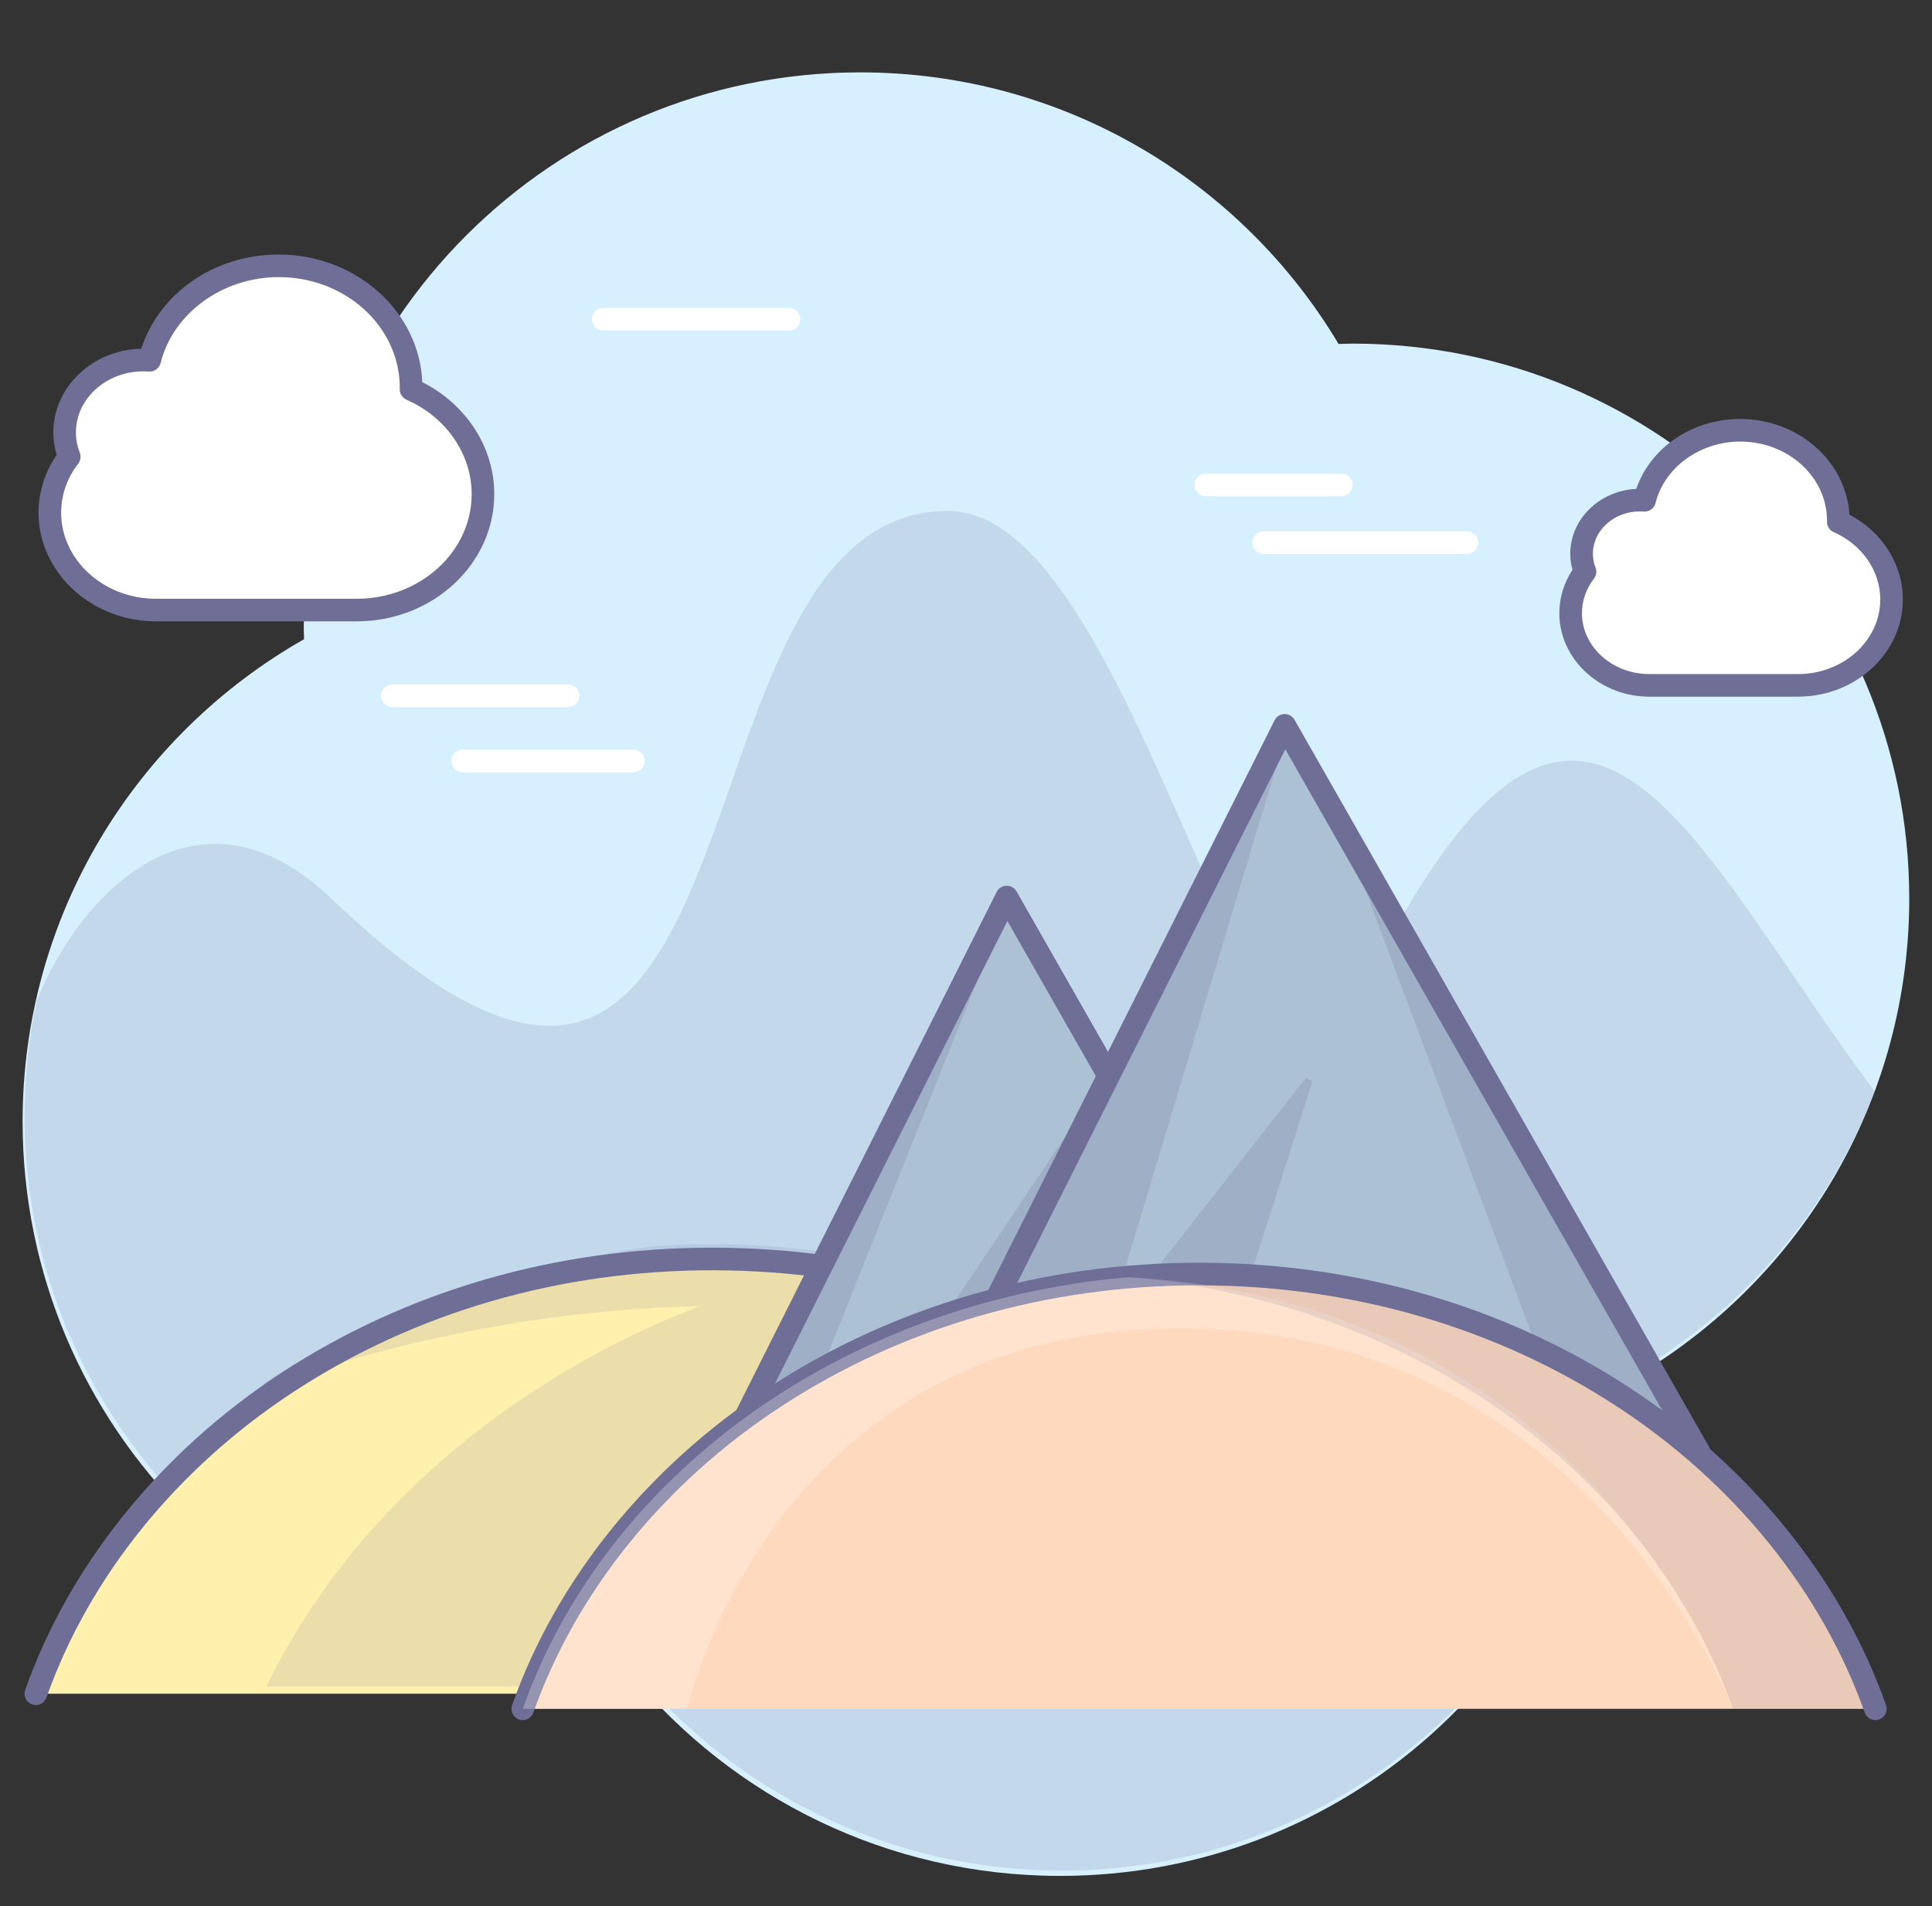 <?xml version="1.0" encoding="UTF-8"?> <svg xmlns:xlink="http://www.w3.org/1999/xlink" xmlns="http://www.w3.org/2000/svg" xml:space="preserve" style="enable-background:new 0 0 256.5 253.117;" viewBox="0 0 256.5 253.117" height="253.117px" width="256.5px" y="0px" x="0px" id="Layer_1" version="1.1"><rect x="0" y="0" width="256.5" height="253.117" fill="#333333" stroke="none"/> <path d="M253.479,119.326c0-40.701-33.074-73.693-73.871-73.693c-0.635,0-1.262,0.029-1.893,0.046 c-12.881-21.591-36.498-36.067-63.514-36.067c-40.798,0-73.871,32.995-73.871,73.696c0,0.529,0.029,1.049,0.04,1.576 C18.056,97.563,3,121.491,3,148.941c0,40.699,33.073,73.688,73.872,73.688c2.32,0,4.612-0.118,6.878-0.325 c13.551,16.375,34.051,26.813,56.998,26.813c37.711,0,68.793-28.192,73.289-64.596C237.488,172.174,253.479,147.618,253.479,119.326 z" style="fill:#D6F0FF;"></path> <g style="display:none;" id="Layer_3"> <g style="display:inline;"> <path d="M85.16,142.542c0-11.563-10.059-20.936-22.467-20.936 c-0.194,0-0.385,0.009-0.576,0.014c-3.917-6.134-11.102-10.245-19.318-10.245c-12.409,0-22.469,9.372-22.469,20.936 c0,0.149,0.009,0.297,0.012,0.446c-6.785,3.603-11.365,10.399-11.365,18.198c0,11.562,10.059,20.934,22.468,20.934 c0.705,0,1.403-0.033,2.092-0.094c4.122,4.65,10.358,7.617,17.335,7.617c11.471,0,20.925-8.01,22.293-18.35 C80.297,157.555,85.16,150.579,85.16,142.542z" style="fill:#D7F7E4;stroke:#CCCCDE;stroke-width:3;"></path> <path d="M62.314,120.853c-0.193,0-0.384,0.009-0.575,0.014 c-3.141-4.918-8.383-8.534-14.573-9.775c4.898,1.229,9.023,4.208,11.558,8.175c0.165-0.004,2.416,3.886,2.583,3.886 c10.648,0,15.601,5.738,15.601,15.66c0,6.896-2.583,11.291-8.704,14.302c-1.173,8.875-9.287,15.748-19.129,15.748 c-5.99,0-11.34-2.544-14.877-6.532c-0.591,0.05-1.189,0.077-1.794,0.077c-10.649,0-19.013-5.048-19.013-14.968 c0-6.683,2.99-9.973,8.432-13.938c-0.145-0.855-0.75-8.421,1.267-10.437c4.792-4.793,6.963-8.909,11.25-11.038 c-8.414,3.025-14.385,10.627-14.385,19.536c0,0.147,0.009,0.3,0.012,0.447c-6.787,3.604-11.366,10.396-11.366,18.195 c0,11.562,10.059,20.938,22.468,20.938c0.707,0,1.403-0.035,2.093-0.098c4.121,4.648,10.356,7.617,17.336,7.617 c11.469,0,20.924-8.012,22.291-18.354c7.133-3.507,11.997-10.479,11.997-18.521C84.783,130.227,74.724,120.853,62.314,120.853z" style="opacity:0.1;fill:#6E6E96;enable-background:new ;"></path> <path d="M30.336,153.865c0,0,11.635,2.277,11.635,13.662 c0,0,3.132,19.342-8.976,33.026h27.96c-0.277-0.388-24.422-32.645,2.449-51.815C47.016,158.107,30.336,153.865,30.336,153.865z" style="fill:#EDE3DA;stroke:#CCCCDE;stroke-width:3;"></path> <g> <path d="M37.703,131.025" style="fill:#D57E58;"></path> </g> <path d="M56.43,153.833c0,0-17.654,22.793-4.085,46.722h8.611 C60.955,200.555,43.04,175.518,56.43,153.833z" style="opacity:0.11;fill:#6E6E96;enable-background:new ;"></path> </g> <g style="display:inline;"> <path d="M255,141.26c0-10.828-9.42-19.604-21.04-19.604 c-0.183,0-0.36,0.008-0.539,0.013c-3.669-5.744-10.396-9.595-18.091-9.595c-11.62,0-21.041,8.777-21.041,19.604 c0,0.141,0.009,0.279,0.012,0.418c-6.354,3.375-10.644,9.739-10.644,17.043c0,10.825,9.421,19.604,21.04,19.604 c0.66,0,1.312-0.032,1.96-0.089c3.858,4.354,9.698,7.134,16.233,7.134c10.737,0,19.596-7.499,20.875-17.185 C250.445,155.316,255,148.786,255,141.26z" style="fill:#D7F7E4;stroke:#CCCCDE;stroke-width:3;"></path> <path d="M233.605,120.949c-0.185,0-0.358,0.008-0.539,0.012 c-2.94-4.606-7.854-7.992-13.646-9.154c4.586,1.15,8.449,3.94,10.822,7.655c0.154-0.004,2.263,3.639,2.419,3.639 c9.971,0,14.608,5.374,14.608,14.665c0,6.459-2.42,10.573-8.148,13.396c-1.1,8.311-8.698,14.742-17.914,14.742 c-5.607,0-10.619-2.381-13.934-6.117c-0.558,0.047-1.112,0.072-1.683,0.072c-9.975,0-17.806-4.729-17.806-14.017 c0-6.258,2.8-9.34,7.896-13.056c-0.139-0.807-0.701-7.885,1.188-9.772c4.484-4.488,6.521-8.343,10.533-10.337 c-7.879,2.833-13.471,9.952-13.471,18.292c0,0.14,0.006,0.275,0.012,0.418c-6.354,3.373-10.646,9.736-10.646,17.041 c0,10.824,9.421,19.604,21.041,19.604c0.661,0,1.313-0.032,1.959-0.09c3.859,4.355,9.699,7.135,16.234,7.135 c10.739,0,19.594-7.5,20.875-17.188c6.68-3.285,11.231-9.812,11.231-17.342C254.646,129.727,245.227,120.949,233.605,120.949z" style="opacity:0.1;fill:#6E6E96;enable-background:new ;"></path> <path d="M203.66,151.861c0,0,10.896,2.133,10.896,12.797 c0,0,2.934,18.109-8.406,30.927h26.184c-0.26-0.358-22.87-30.565,2.294-48.521C219.279,155.836,203.66,151.861,203.66,151.861z" style="fill:#EDE3DA;stroke:#CCCCDE;stroke-width:3;"></path> <g> <path d="M210.561,130.477" style="fill:#D57E58;"></path> </g> <path d="M228.096,151.833c0,0-16.531,21.345-3.824,43.752h8.063 C232.333,195.585,215.557,172.139,228.096,151.833z" style="opacity:0.11;fill:#6E6E96;enable-background:new ;"></path> </g> <g style="display:inline;"> <path d="M218.298,143.02c0-16.622-14.461-30.095-32.299-30.095 c-0.278,0-0.554,0.012-0.828,0.019c-5.632-8.817-15.959-14.729-27.771-14.729c-17.838,0-32.301,13.475-32.301,30.096 c0,0.215,0.014,0.429,0.018,0.646c-9.755,5.182-16.339,14.945-16.339,26.156c0,16.621,14.462,30.098,32.3,30.098 c1.014,0,2.018-0.05,3.008-0.139c5.926,6.688,14.889,10.951,24.921,10.951c16.489,0,30.081-11.515,32.048-26.379 C211.307,164.602,218.298,154.572,218.298,143.02z" style="fill:#D7F7E4;stroke:#CCCCDE;stroke-width:3;"></path> <path d="M185.456,111.841c-0.276,0-0.552,0.012-0.827,0.019 c-4.516-7.071-12.051-12.269-20.949-14.052c7.041,1.766,12.971,6.049,16.614,11.751c0.237-0.006,3.474,5.586,3.713,5.586 c15.308,0,22.429,8.248,22.429,22.511c0,9.914-3.715,16.231-12.513,20.562c-1.687,12.754-13.353,22.635-27.5,22.635 c-8.61,0-16.302-3.655-21.387-9.396c-0.851,0.071-1.71,0.114-2.58,0.114c-15.31,0-27.332-7.254-27.332-21.516 c0-9.604,4.298-14.337,12.12-20.039c-0.209-1.234-1.077-12.104,1.82-15.002c6.89-6.89,10.011-12.808,16.174-15.868 c-12.096,4.349-20.679,15.277-20.679,28.08c0,0.215,0.011,0.429,0.017,0.646c-9.756,5.178-16.34,14.947-16.34,26.156 c0,16.621,14.461,30.097,32.3,30.097c1.017,0,2.017-0.049,3.008-0.136c5.925,6.688,14.89,10.949,24.922,10.949 c16.487,0,30.078-11.516,32.046-26.379c10.254-5.043,17.244-15.07,17.244-26.623C217.756,125.314,203.295,111.841,185.456,111.841 z" style="opacity:0.1;fill:#6E6E96;enable-background:new ;"></path> <path d="M139.484,159.296c0,0,16.727,3.272,16.727,19.644 c0,0,4.504,27.807-12.904,47.479h40.195c-0.398-0.556-35.107-46.922,3.521-74.483 C163.464,165.396,139.484,159.296,139.484,159.296z" style="fill:#EDE3DA;stroke:#CCCCDE;stroke-width:3;"></path> <g> <path d="M150.077,126.465" style="fill:#D57E58;"></path> </g> <path d="M176.997,159.251c0,0-25.378,32.767-5.873,67.164h12.378 C183.502,226.415,157.748,190.423,176.997,159.251z" style="opacity:0.11;fill:#6E6E96;enable-background:new ;"></path> </g> <g style="display:inline;"> <path d="M146.461,144.131c0-13.645-11.873-24.707-26.517-24.707 c-0.229,0-0.454,0.01-0.68,0.016c-4.624-7.239-13.102-12.092-22.8-12.092c-14.644,0-26.518,11.063-26.518,24.707 c0,0.178,0.012,0.354,0.015,0.529c-8.01,4.251-13.414,12.271-13.414,21.477c0,13.646,11.872,24.707,26.518,24.707 c0.832,0,1.655-0.041,2.469-0.105c4.864,5.484,12.224,8.984,20.46,8.984c13.537,0,24.695-9.45,26.309-21.652 C140.721,161.85,146.461,153.617,146.461,144.131z" style="fill:#D7F7E4;stroke:#CCCCDE;stroke-width:3;"></path> <path d="M119.498,118.535c-0.228,0-0.452,0.009-0.679,0.015 c-3.707-5.805-9.894-10.072-17.199-11.537c5.78,1.45,10.648,4.966,13.641,9.647c0.194-0.005,2.851,4.586,3.048,4.586 c12.567,0,18.414,6.771,18.414,18.48c0,8.139-3.05,13.325-10.271,16.881c-1.384,10.472-10.961,18.584-22.576,18.584 c-7.069,0-13.384-3.004-17.559-7.715c-0.698,0.061-1.404,0.096-2.118,0.096c-12.568,0-22.438-5.957-22.438-17.664 c0-7.885,3.528-11.771,9.949-16.452c-0.171-1.015-0.884-9.938,1.496-12.316c5.655-5.657,8.218-10.515,13.277-13.028 c-9.93,3.571-16.978,12.542-16.978,23.053c0,0.177,0.01,0.353,0.015,0.528c-8.011,4.25-13.415,12.271-13.415,21.477 c0,13.645,11.873,24.706,26.518,24.706c0.834,0,1.655-0.04,2.469-0.108c4.864,5.488,12.224,8.988,20.461,8.988 c13.536,0,24.693-9.451,26.311-21.656c8.418-4.141,14.158-12.371,14.158-21.854C146.016,129.598,134.143,118.535,119.498,118.535z" style="opacity:0.1;fill:#6E6E96;enable-background:new ;"></path> <path d="M81.757,157.494c0,0,13.731,2.688,13.731,16.128 c0,0,3.697,22.823-10.595,38.978h33c-0.328-0.455-28.824-38.521,2.89-61.151C101.443,162.502,81.757,157.494,81.757,157.494z" style="fill:#EDE3DA;stroke:#CCCCDE;stroke-width:3;"></path> <g> <path d="M90.453,130.541" style="fill:#D57E58;"></path> </g> <path d="M112.553,157.458c0,0-20.835,26.899-4.821,55.142h10.162 C117.894,212.6,96.75,183.049,112.553,157.458z" style="opacity:0.11;fill:#6E6E96;enable-background:new ;"></path> </g> <g style="display:inline;"> <path d="M253.684,168.268c0-12.345-10.74-22.35-23.988-22.35 c-0.201,0-0.405,0.008-0.609,0.014c-4.188-6.549-11.854-10.938-20.625-10.938c-13.248,0-23.984,10.007-23.984,22.35 c0,0.161,0.012,0.318,0.014,0.479c-7.244,3.85-12.135,11.104-12.135,19.432c0,12.349,10.735,22.354,23.984,22.354 c0.753,0,1.497-0.039,2.229-0.104c4.4,4.97,11.062,8.136,18.513,8.136c12.245,0,22.339-8.554,23.799-19.594 C248.49,184.295,253.684,176.85,253.684,168.268z" style="fill:#D7F7E4;stroke:#CCCCDE;stroke-width:3;"></path> <path d="M229.292,145.111c-0.206,0-0.409,0.011-0.614,0.016 c-3.354-5.251-8.949-9.111-15.558-10.438c5.229,1.312,9.633,4.492,12.339,8.728c0.175-0.004,2.579,4.149,2.757,4.149 c11.368,0,16.655,6.123,16.655,16.718c0,7.362-2.757,12.055-9.291,15.271c-1.252,9.473-9.915,16.813-20.423,16.813 c-6.396,0-12.106-2.72-15.884-6.979c-0.631,0.055-1.271,0.086-1.916,0.086c-11.368,0-20.299-5.389-20.299-15.979 c0-7.135,3.188-10.646,9.002-14.885c-0.156-0.918-0.805-8.987,1.353-11.142c5.116-5.116,7.435-9.514,12.011-11.784 c-8.98,3.229-15.357,11.346-15.357,20.854c0,0.158,0.014,0.316,0.018,0.479c-7.246,3.847-12.139,11.104-12.139,19.429 c0,12.344,10.738,22.351,23.988,22.351c0.754,0,1.496-0.034,2.231-0.101c4.401,4.967,11.06,8.133,18.509,8.133 c12.245,0,22.338-8.554,23.799-19.593c7.615-3.742,12.812-11.19,12.812-19.771C253.279,155.118,242.541,145.111,229.292,145.111z" style="opacity:0.1;fill:#6E6E96;enable-background:new ;"></path> <path d="M195.15,180.355c0,0,12.422,2.431,12.422,14.588 c0,0,3.345,20.646-9.584,35.259h29.853c-0.296-0.41-26.073-34.847,2.615-55.317C212.96,184.887,195.15,180.355,195.15,180.355z" style="fill:#EDE3DA;stroke:#CCCCDE;stroke-width:3;"></path> <g> <path d="M203.018,155.975" style="fill:#D57E58;"></path> </g> <path d="M223.01,180.322c0,0-18.847,24.334-4.361,49.88h9.192 C227.841,230.202,208.714,203.473,223.01,180.322z" style="opacity:0.11;fill:#6E6E96;enable-background:new ;"></path> </g> <g style="display:inline;"> <path d="M89.418,166.416c0-13.111-11.408-23.738-25.479-23.738 c-0.22,0-0.436,0.008-0.653,0.014c-4.443-6.954-12.589-11.613-21.907-11.613c-14.071,0-25.48,10.629-25.48,23.736 c0,0.17,0.011,0.336,0.015,0.507c-7.695,4.086-12.889,11.795-12.889,20.641c0,13.106,11.407,23.736,25.479,23.736 c0.8,0,1.59-0.041,2.372-0.104c4.674,5.271,11.745,8.639,19.659,8.639c13.007,0,23.729-9.082,25.279-20.81 C83.903,183.439,89.418,175.531,89.418,166.416z" style="fill:#D7F7E4;stroke:#CCCCDE;stroke-width:3;"></path> <path d="M63.511,141.822c-0.219,0-0.435,0.01-0.652,0.015 c-3.562-5.577-9.506-9.678-16.525-11.085c5.553,1.393,10.231,4.771,13.106,9.27c0.186-0.004,2.739,4.406,2.928,4.406 c12.076,0,17.692,6.506,17.692,17.758c0,7.82-2.929,12.806-9.87,16.222c-1.33,10.063-10.531,17.854-21.693,17.854 c-6.792,0-12.859-2.886-16.871-7.412c-0.67,0.058-1.348,0.092-2.035,0.092c-12.076,0-21.561-5.723-21.561-16.975 c0-7.574,3.391-11.308,9.561-15.807c-0.165-0.975-0.85-9.549,1.437-11.836c5.435-5.434,7.896-10.103,12.758-12.516 c-9.541,3.43-16.313,12.051-16.313,22.146c0,0.17,0.01,0.338,0.014,0.508c-7.696,4.084-12.889,11.792-12.889,20.64 c0,13.105,11.407,23.734,25.479,23.734c0.801,0,1.591-0.039,2.373-0.104c4.674,5.271,11.745,8.639,19.659,8.639 c13.006,0,23.728-9.081,25.278-20.809c8.089-3.979,13.604-11.893,13.604-21.002C88.991,152.449,77.583,141.822,63.511,141.822z" style="opacity:0.1;fill:#6E6E96;enable-background:new ;"></path> <path d="M27.248,179.256c0,0,13.193,2.583,13.193,15.496 c0,0,3.553,21.932-10.179,37.45h31.707c-0.314-0.437-27.694-37.015,2.777-58.759C46.163,184.066,27.248,179.256,27.248,179.256z" style="fill:#EDE3DA;stroke:#CCCCDE;stroke-width:3;"></path> <g> <path d="M35.603,153.357" style="fill:#D57E58;"></path> </g> <path d="M56.838,179.221c0,0-20.02,25.848-4.633,52.981h9.764 C61.969,232.202,41.654,203.811,56.838,179.221z" style="opacity:0.11;fill:#6E6E96;enable-background:new ;"></path> </g> </g> <g style="opacity:0.19;enable-background:new ;"> <path d="M181.021,131.354c-14.875,30.063-29.301-63.501-55.152-63.501 c-39.147,0-21.355,109.305-81.848,51.502c-18.077-17.273-33.719-0.206-39.155,13.605c-1.042,4.929-1.595,10.038-1.595,15.275 c0,40.699,33.073,73.689,73.872,73.689c2.319,0,4.612-0.119,6.878-0.326c13.551,16.375,34.051,26.813,56.999,26.813 c37.711,0,68.793-28.192,73.289-64.597c15.762-8.299,28.145-22.117,34.574-38.873C223.695,111.208,210.001,72.783,181.021,131.354z" style="fill:#6E6E96;"></path> </g> <g> <path d="M184.333,224.928c-11.815-33.438-47.545-57.738-89.788-57.738s-77.971,24.304-89.789,57.738" style="fill:#FFF0AD;"></path> <path d="M184.333,226.428c-0.618,0-1.196-0.385-1.414-1c-5.676-16.062-17.356-30.5-32.891-40.652 c-16.1-10.523-35.286-16.086-55.483-16.086c-20.197,0-39.382,5.562-55.483,16.087c-15.533,10.153-27.214,24.59-32.892,40.651 c-0.275,0.78-1.133,1.189-1.914,0.914c-0.781-0.276-1.19-1.133-0.914-1.914c5.895-16.678,17.998-31.651,34.079-42.163 c16.59-10.844,36.343-16.575,57.125-16.575c20.782,0,40.535,5.731,57.125,16.574c16.081,10.511,28.184,25.485,34.077,42.164 c0.276,0.781-0.133,1.639-0.914,1.914C184.668,226.4,184.499,226.428,184.333,226.428z" style="fill:#6E6E96;"></path> </g> <g style="opacity:0.14;enable-background:new ;"> <path d="M94.545,165.727c-2.713,0-5.397,0.104-8.052,0.299c-16.138,2.367-34.463,7.502-51.109,17.985 c1.397-0.854,27.481-11.083,60.7-11.083c0,0-40.515,11.723-59.929,50.536h58.194l33.421-52.462 C117.439,167.598,106.244,165.727,94.545,165.727z M35.384,184.011c-0.034,0.021-0.068,0.042-0.102,0.063 C35.283,184.073,35.324,184.048,35.384,184.011z" style="fill:#6E6E96;"></path> <path d="M94.624,223.964H35.346l0.362-0.724c16.243-32.475,47.557-46.19,57.284-49.783 c-31.157,0.594-55.642,9.94-57.347,10.979l-0.094,0.06l-0.623-0.775l0.148-0.108l0.479,0.682l-0.438-0.706 c14.466-9.11,31.727-15.186,51.303-18.058c2.744-0.203,5.465-0.304,8.125-0.304c11.477,0,22.708,1.783,33.381,5.301l0.611,0.201 L94.624,223.964z M36.968,222.964h57.106l32.927-51.687c-12.845-4.144-26.436-5.791-40.472-4.753 c-17.113,2.511-32.458,7.495-45.685,14.837c9.728-3.294,30.667-8.934,55.239-8.934l0.139,0.98 C95.822,173.524,56.198,185.374,36.968,222.964z" style="fill:#6E6E96;"></path> </g> <g> <g> <polygon points="92.313,201.445 133.659,119.129 177.49,196.02" style="fill:#ACC1D4;"></polygon> <path d="M92.312,202.945c-0.501,0-0.972-0.251-1.25-0.673c-0.296-0.447-0.331-1.021-0.089-1.5 l41.346-82.317c0.249-0.494,0.749-0.812,1.302-0.826c0.556-0.016,1.069,0.276,1.342,0.757l43.831,76.89 c0.257,0.45,0.263,1,0.018,1.455c-0.246,0.455-0.709,0.752-1.225,0.785l-85.178,5.426 C92.376,202.944,92.345,202.945,92.312,202.945z M133.743,122.304l-38.916,77.478l80.17-5.107L133.743,122.304z" style="fill:#6E6E96;"></path> </g> <g> <polygon points="118.603,199.771 170.561,96.327 225.641,192.952" style="fill:#ACC1D4;"></polygon> <path d="M118.603,201.271c-0.501,0-0.972-0.251-1.25-0.672c-0.296-0.448-0.331-1.021-0.089-1.501 L169.22,95.654c0.249-0.494,0.749-0.812,1.302-0.826c0.557-0.008,1.069,0.277,1.342,0.757l55.08,96.625 c0.257,0.45,0.263,1,0.018,1.455c-0.246,0.455-0.709,0.752-1.225,0.785l-107.038,6.819 C118.667,201.271,118.634,201.271,118.603,201.271z M170.645,99.502l-49.527,98.606l102.03-6.5L170.645,99.502z" style="fill:#6E6E96;"></path> </g> <g style="opacity:0.22;enable-background:new ;"> <polygon points="118.964,199.029 225.641,192.952 179.432,111.888 206.941,185.309 161.552,181.834 173.75,143.465 145.521,179.514 170.561,96.327" style="fill:#6E6E96;"></polygon> <path d="M118.129,199.578l51.984-103.476l0.926,0.369l-24.272,80.642l26.59-33.957l0.87,0.46 l-12.007,37.768l43.979,3.366l-27.234-72.687l0.902-0.423l46.608,81.765L118.129,199.578z M168.422,101.698l-48.623,96.782 l105.008-5.981l-42.713-74.932l25.591,68.3l-46.801-3.583l11.549-36.326l-26.518,33.864l-0.872-0.453L168.422,101.698z" style="fill:#6E6E96;"></path> </g> <g style="opacity:0.22;enable-background:new ;"> <polygon points="118.999,199.582 92.313,201.445 133.659,119.129 103.743,193.871 113.632,193.24 146.379,144.457" style="fill:#6E6E96;"></polygon> <path d="M91.472,202.005l41.74-83.101l0.911,0.411l-29.622,74.006l8.853-0.564l32.61-48.578l0.863,0.501 l-27.508,55.381l-0.286,0.021L91.472,202.005z M128.812,129.892l-35.659,70.994l25.525-1.782l23.841-48l-28.61,42.62 l-10.925,0.697L128.812,129.892z" style="fill:#6E6E96;"></path> </g> </g> <g> <path d="M248.98,226.928c-11.816-33.438-47.547-57.738-89.789-57.738s-77.97,24.304-89.79,57.738" style="fill:#FFD9BD;"></path> <path d="M69.402,228.428c-0.166,0-0.334-0.027-0.5-0.086c-0.781-0.276-1.19-1.133-0.914-1.914 c5.896-16.678,17.999-31.651,34.08-42.163c16.59-10.844,36.344-16.575,57.124-16.575c20.781,0,40.535,5.731,57.125,16.574 c16.082,10.511,28.185,25.485,34.078,42.164c0.276,0.781-0.133,1.639-0.914,1.914c-0.778,0.277-1.638-0.134-1.914-0.914 c-5.677-16.062-17.357-30.5-32.892-40.652c-16.101-10.523-35.286-16.086-55.483-16.086c-20.196,0-39.382,5.562-55.483,16.087 c-15.533,10.153-27.214,24.59-32.893,40.651C70.599,228.043,70.02,228.428,69.402,228.428z" style="fill:#6E6E96;"></path> </g> <g style="opacity:0.27;enable-background:new ;"> <path d="M149.743,169.615c-38.05,3.313-69.415,26.402-80.34,57.312h21.696 c0.207-0.345,0.317-0.535,0.317-0.535s11.333-50,65.333-50s73.326,50.535,73.326,50.535S212.988,173.207,149.743,169.615z" style="fill:#FFFFFF;"></path> </g> <g style="opacity:0.15;enable-background:new ;"> <path d="M159.191,169.189c-3.191,0-6.342,0.153-9.451,0.426c38.048,3.313,69.412,26.402,80.336,57.312 h18.904C237.164,193.49,201.436,169.189,159.191,169.189z" style="fill:#6E6E96;"></path> </g> <path d="M194.75,73.559h-27c-0.828,0-1.5-0.671-1.5-1.5s0.672-1.5,1.5-1.5h27c0.828,0,1.5,0.671,1.5,1.5 S195.578,73.559,194.75,73.559z" style="fill:#FFFFFF;"></path> <path d="M178.083,65.892h-18c-0.828,0-1.5-0.671-1.5-1.5s0.672-1.5,1.5-1.5h18c0.828,0,1.5,0.671,1.5,1.5 S178.911,65.892,178.083,65.892z" style="fill:#FFFFFF;"></path> <path d="M84.083,102.559H61.417c-0.829,0-1.5-0.671-1.5-1.5s0.671-1.5,1.5-1.5h22.666 c0.829,0,1.5,0.671,1.5,1.5S84.912,102.559,84.083,102.559z" style="fill:#FFFFFF;"></path> <path d="M75.417,93.892H52.083c-0.829,0-1.5-0.671-1.5-1.5s0.671-1.5,1.5-1.5h23.334 c0.829,0,1.5,0.671,1.5,1.5S76.246,93.892,75.417,93.892z" style="fill:#FFFFFF;"></path> <path d="M104.75,43.892H80.083c-0.829,0-1.5-0.671-1.5-1.5s0.671-1.5,1.5-1.5h24.667 c0.829,0,1.5,0.671,1.5,1.5S105.579,43.892,104.75,43.892z" style="fill:#FFFFFF;"></path> <g> <path d="M54.572,51.706c0-0.085,0.008-0.167,0.008-0.254c0-8.917-7.869-16.152-17.579-16.152 c-8.354,0-15.348,5.359-17.13,12.544c-0.275-0.021-0.553-0.033-0.832-0.033c-5.776,0-10.458,4.303-10.458,9.608 c0,1.137,0.219,2.229,0.613,3.237c-1.621,2.104-2.577,4.678-2.577,7.449c0,7.034,6.122,12.751,13.735,12.903v0.007h27.006 c9.259,0,16.763-6.897,16.763-15.406C64.125,59.479,60.221,54.184,54.572,51.706z" style="fill:#FFFFFF;"></path> <path d="M47.358,82.515H20.352c-0.063,0-0.125-0.004-0.187-0.012C11.853,82.26,5.117,75.831,5.117,68.105 c0-2.75,0.829-5.395,2.405-7.698c-0.293-0.971-0.441-1.973-0.441-2.988c0-6.035,5.208-10.961,11.668-11.104 C21.167,38.887,28.495,33.8,37.001,33.8c10.267,0,18.665,7.542,19.064,16.952c5.84,2.938,9.56,8.672,9.556,14.858 C65.621,74.931,57.428,82.515,47.358,82.515z M20.501,79.515h26.857c8.416,0,15.263-6.238,15.263-13.906 c0.003-5.305-3.393-10.222-8.652-12.529c-0.545-0.239-0.897-0.778-0.897-1.374l0.006-0.2C53.08,43.373,45.867,36.8,37.001,36.8 c-7.443,0-14.035,4.796-15.674,11.405c-0.176,0.709-0.845,1.189-1.567,1.135c-0.238-0.018-0.479-0.028-0.721-0.028 c-4.939,0-8.958,3.637-8.958,8.108c0,0.92,0.171,1.826,0.51,2.691c0.191,0.49,0.112,1.044-0.208,1.461 c-1.482,1.923-2.265,4.182-2.265,6.533c0,6.153,5.502,11.268,12.265,11.403C20.422,79.509,20.461,79.511,20.501,79.515z" style="fill:#6E6E96;"></path> </g> <g> <path d="M244.055,69.297c0-0.063,0.006-0.124,0.006-0.188c0-6.607-5.83-11.968-13.024-11.968 c-6.19,0-11.372,3.971-12.693,9.294c-0.204-0.016-0.409-0.024-0.616-0.024c-4.279,0-7.748,3.188-7.748,7.119 c0,0.842,0.162,1.651,0.453,2.398c-1.201,1.56-1.908,3.466-1.908,5.521c0,5.212,4.535,9.448,10.178,9.561v0.005h20.01 c6.859,0,12.421-5.111,12.421-11.416C251.133,75.057,248.239,71.133,244.055,69.297z" style="fill:#FFFFFF;"></path> <path d="M238.711,92.515h-20.01c-0.057,0-0.111-0.003-0.166-0.009c-6.36-0.195-11.512-5.128-11.512-11.057 c0-2.058,0.602-4.037,1.746-5.772c-0.193-0.7-0.291-1.419-0.291-2.146c0-4.597,3.882-8.365,8.751-8.607 c1.927-5.521,7.434-9.282,13.807-9.282c7.732,0,14.073,5.632,14.501,12.705c4.341,2.272,7.096,6.594,7.095,11.253 C252.632,86.721,246.387,92.515,238.711,92.515z M218.828,89.515h19.883c6.021,0,10.921-4.448,10.921-9.916 c0.001-3.777-2.425-7.281-6.18-8.929c-0.545-0.239-0.897-0.778-0.897-1.374c0-0.023,0.004-0.14,0.005-0.164 c0.001-5.796-5.169-10.492-11.523-10.492c-5.339,0-10.064,3.43-11.237,8.155c-0.177,0.712-0.831,1.197-1.574,1.134 c-0.165-0.013-0.331-0.019-0.498-0.019c-3.445,0-6.248,2.521-6.248,5.619c0,0.632,0.118,1.256,0.351,1.854 c0.191,0.489,0.111,1.043-0.209,1.459c-1.045,1.356-1.597,2.948-1.597,4.605c0,4.349,3.906,7.965,8.708,8.061 C218.764,89.511,218.797,89.512,218.828,89.515z" style="fill:#6E6E96;"></path> </g> </svg> 